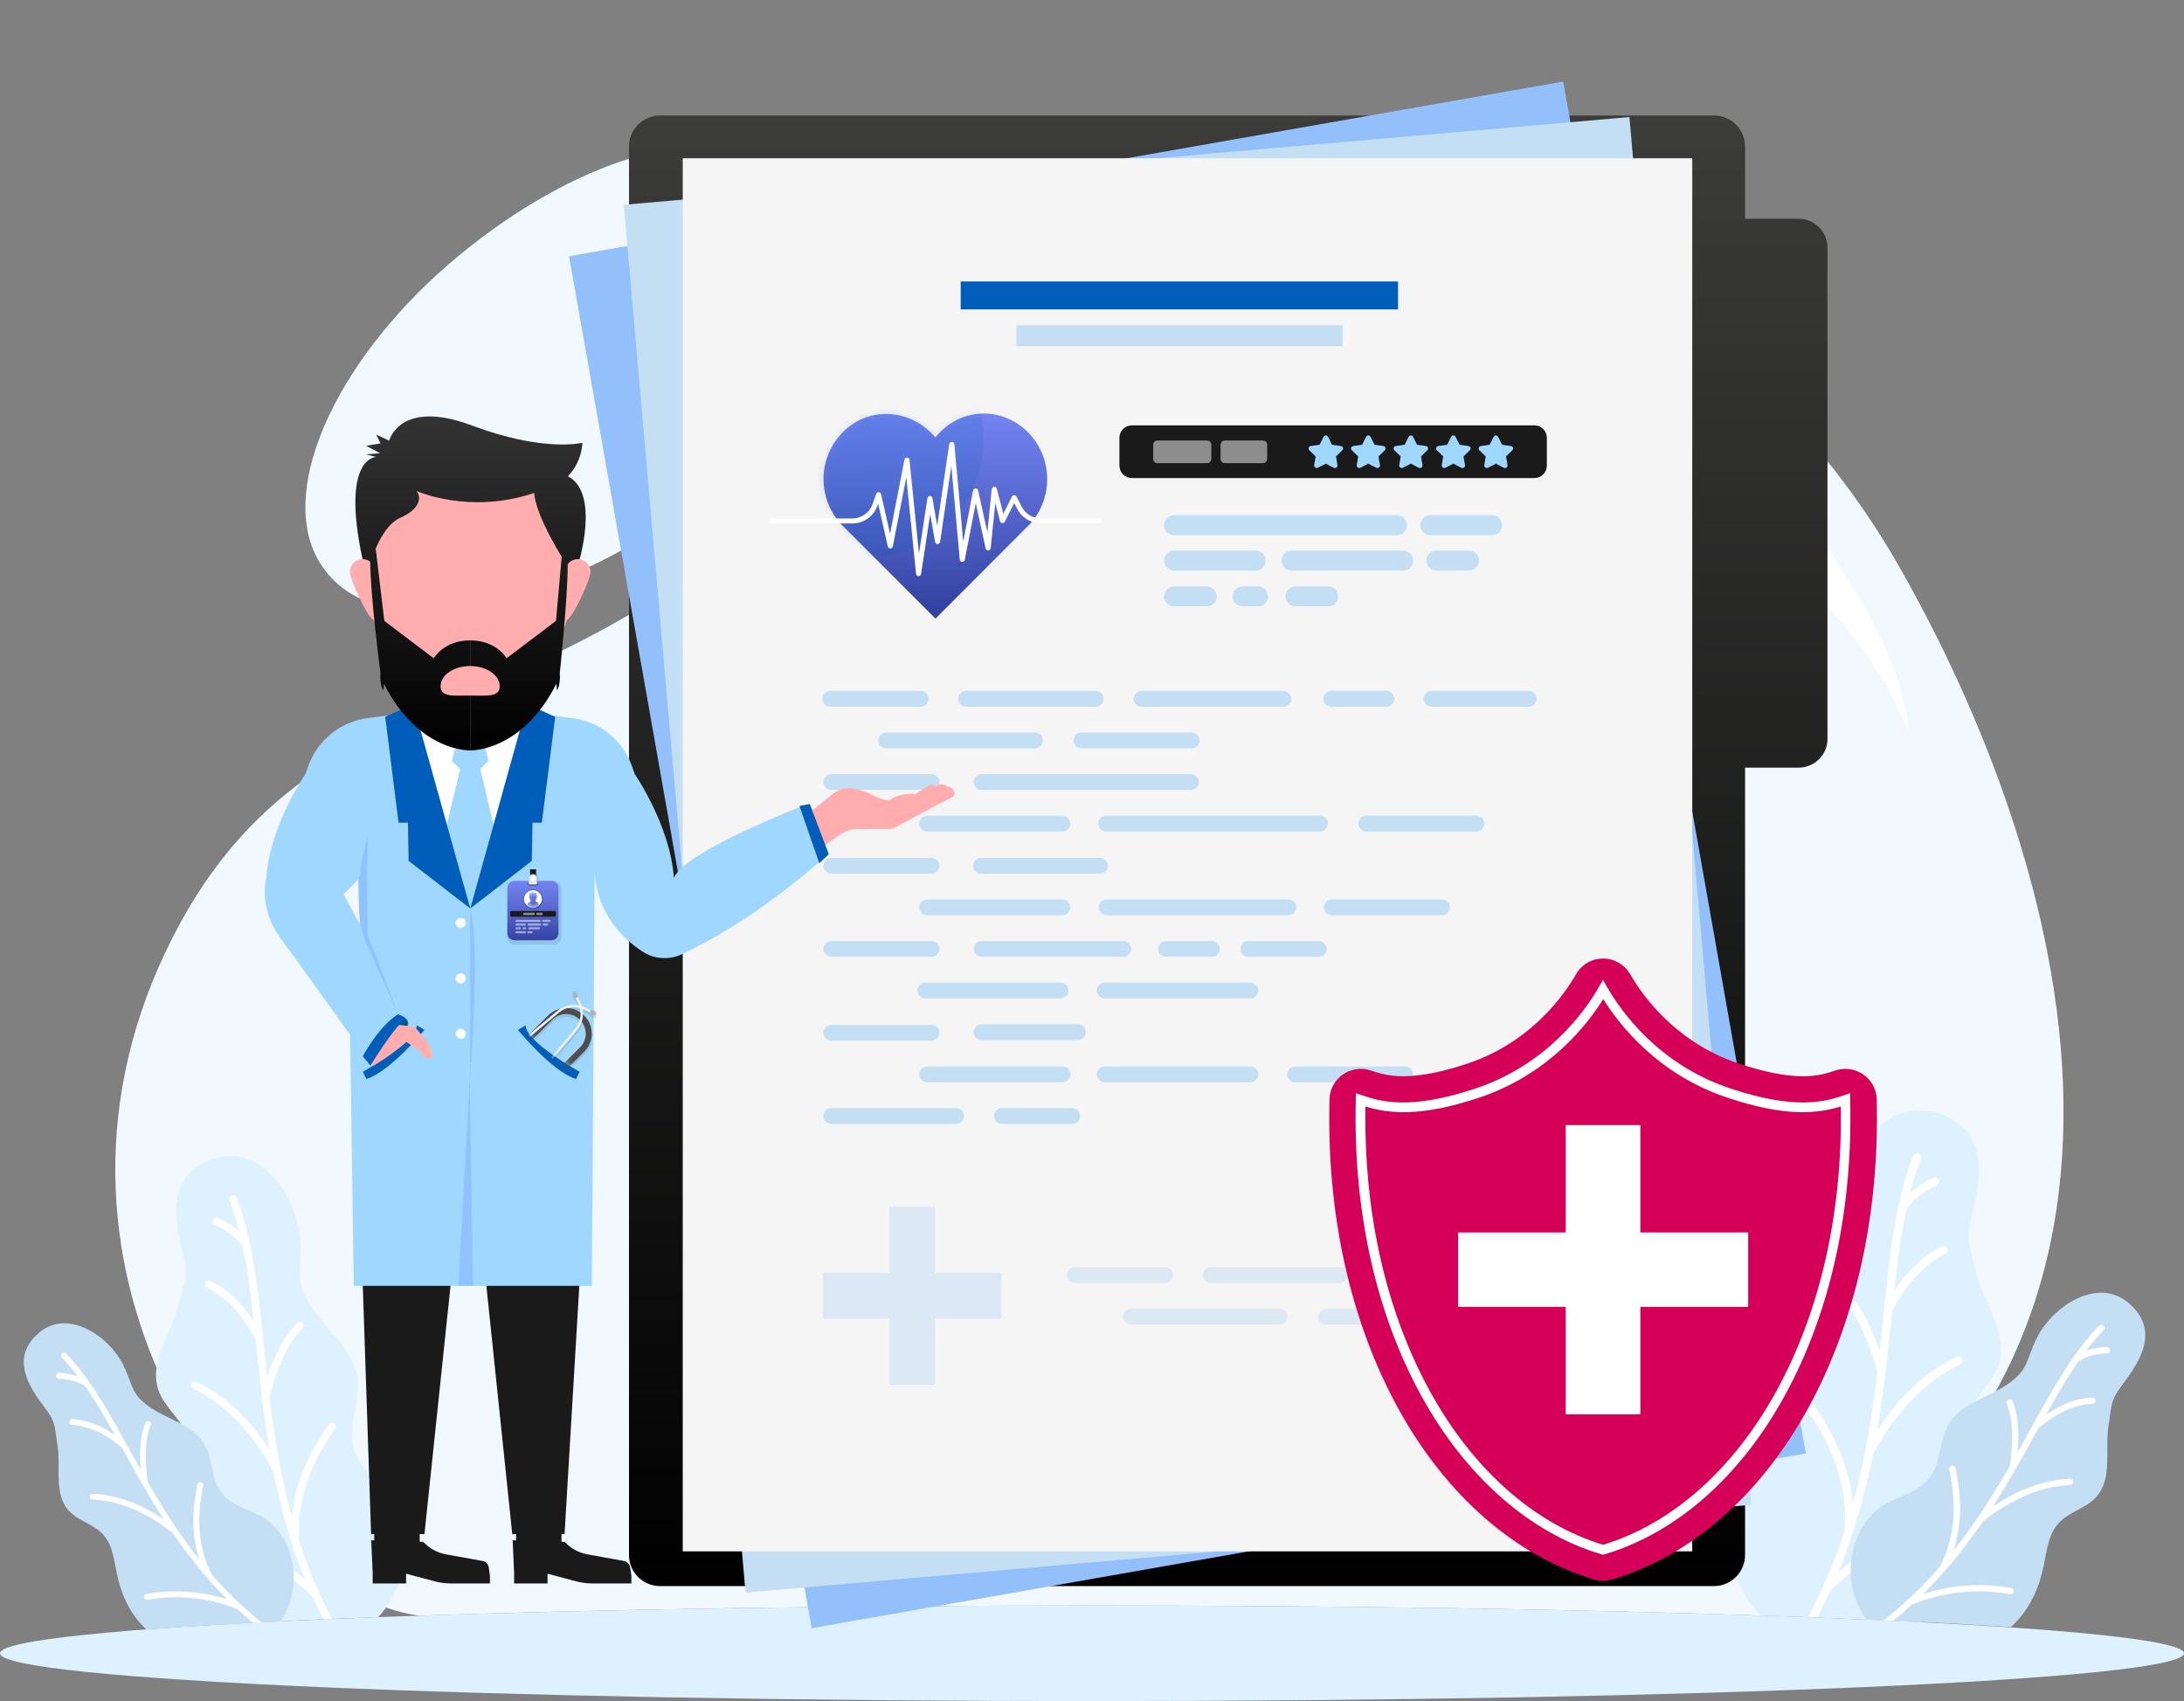 <svg width="330" height="257" viewBox="0 0 330 257" fill="none" xmlns="http://www.w3.org/2000/svg">
<rect x="0" y="0" width="330" height="257" fill="#808080" stroke="none"/>
<g clip-path="url(#clip0_735_5115)">
<path fill-rule="evenodd" clip-rule="evenodd" d="M165 242.579C203.383 242.579 238.692 243.153 266.722 244.113C335.308 204.98 311.561 128.697 286.93 85.551C252.661 25.504 171.658 3.923 138.165 51.825C92.689 116.861 48.828 94.165 25.143 143.554C1.459 192.943 37.436 240.286 63.278 244.113C91.292 243.153 126.617 242.579 165 242.579ZM104.904 76.055C87.335 89.393 58.295 99.727 48.657 85.536C41.456 74.939 50.334 55.063 67.717 39.989C85.084 24.946 108.35 15.821 121.03 26.913C136.085 40.082 118.423 65.783 104.904 76.055Z" fill="#F1F9FF"/>
<path fill-rule="evenodd" clip-rule="evenodd" d="M165 242.579C256.122 242.579 330 245.802 330 249.799C330 253.78 256.122 257.018 165 257.018C73.878 257.018 0 253.78 0 249.799C0 245.802 73.878 242.579 165 242.579Z" fill="#DDF1FF"/>
<path fill-rule="evenodd" clip-rule="evenodd" d="M218.205 43.475C259.412 52.646 285.642 90.462 288.203 108.727C289.258 116.226 287.303 98.689 266.288 82.716C247.508 68.448 232.872 65.799 210.522 64.079C194.722 62.855 178.193 60.919 179.357 51.515C180.288 44.079 191.602 37.557 218.205 43.475ZM110.445 28.168C117.538 28.587 121.853 34.412 122.147 41.12C122.272 43.97 120.037 36.519 112.168 35.481C107.294 34.83 106.549 36.271 104.811 34.257C103.073 32.243 104.733 27.828 110.445 28.168Z" fill="white"/>
<path fill-rule="evenodd" clip-rule="evenodd" d="M58.715 225.956C56.837 223.601 54.183 221.665 53.407 218.752C52.491 215.313 54.508 211.704 54.012 208.187C53.391 203.756 49.107 200.89 46.795 197.063C44.529 193.314 45.584 192.059 45.382 187.691C45.072 181.107 39.655 172.787 32.438 175.018C25.112 177.28 26.308 184.081 27.596 189.193C28.511 192.834 27.922 193.361 27.021 197.001C25.951 201.401 22.474 205.662 23.917 209.968C24.817 212.633 27.425 214.415 28.372 217.064C29.443 220.054 28.139 223.307 27.642 226.437C26.587 233.052 28.092 238.536 32.904 244.005C33.416 244.5 33.959 244.95 34.518 245.368C41.254 244.981 48.843 244.64 57.147 244.33L57.209 244.268C61.633 239.465 62.936 231.239 58.715 225.956Z" fill="#DDF1FF"/>
<path fill-rule="evenodd" clip-rule="evenodd" d="M35.76 180.967C35.651 180.673 35.309 180.518 35.015 180.642C34.72 180.75 34.565 181.091 34.673 181.385C35.247 182.873 35.728 184.437 36.132 186.064C35.961 185.909 35.791 185.77 35.62 185.63C34.828 184.995 33.944 184.453 32.95 183.973C32.656 183.833 32.314 183.957 32.174 184.251C32.035 184.546 32.159 184.887 32.454 185.026C33.369 185.46 34.192 185.956 34.906 186.529C35.589 187.071 36.163 187.675 36.675 188.341C37.42 191.874 37.901 195.654 38.336 199.651C37.669 198.613 36.955 197.683 36.194 196.847C34.875 195.406 33.416 194.306 31.802 193.5C31.522 193.361 31.166 193.469 31.026 193.764C30.886 194.042 30.995 194.399 31.29 194.538C32.764 195.266 34.114 196.304 35.34 197.637C36.567 198.969 37.669 200.58 38.646 202.501L38.755 203.586C39.003 205.971 39.252 208.404 39.547 210.913C39.547 210.944 39.547 210.96 39.562 210.991C39.873 213.594 40.245 216.258 40.695 218.969C39.438 217.048 38.103 215.344 36.66 213.857C34.549 211.688 32.236 209.999 29.706 208.791C29.412 208.652 29.07 208.775 28.93 209.054C28.791 209.349 28.915 209.69 29.194 209.829C31.584 210.975 33.804 212.587 35.806 214.662C37.824 216.723 39.64 219.248 41.269 222.238C41.983 225.832 42.884 229.473 44.094 233.176V233.191C44.684 235.004 45.351 236.832 46.096 238.66C44.343 237.157 42.48 235.856 40.524 234.771C37.777 233.253 34.844 232.122 31.693 231.394C31.383 231.317 31.072 231.518 30.995 231.828C30.917 232.138 31.119 232.447 31.429 232.525C34.471 233.222 37.327 234.322 39.966 235.778C42.573 237.235 44.994 239.063 47.229 241.262C47.742 242.393 48.285 243.54 48.874 244.686L50.147 244.624C48.099 240.689 46.5 236.77 45.227 232.897C45.01 230.077 45.351 227.258 46.236 224.454C47.136 221.603 48.595 218.737 50.644 215.871C50.83 215.608 50.768 215.251 50.504 215.065C50.24 214.879 49.883 214.941 49.697 215.205C47.586 218.164 46.081 221.138 45.134 224.097C44.606 225.786 44.265 227.474 44.11 229.163C42.371 222.904 41.409 216.785 40.711 210.944C41.394 208.466 42.154 206.374 42.992 204.67C43.83 202.966 44.73 201.649 45.708 200.735C45.941 200.518 45.957 200.146 45.724 199.914C45.507 199.682 45.134 199.666 44.901 199.899C43.815 200.921 42.837 202.346 41.937 204.174C41.378 205.305 40.866 206.607 40.369 208.063C40.199 206.529 40.043 204.995 39.888 203.508L39.764 202.346C39.764 202.331 39.764 202.3 39.764 202.284C38.941 194.321 38.119 187.102 35.76 180.967Z" fill="white"/>
<path fill-rule="evenodd" clip-rule="evenodd" d="M39.345 229.055C37.343 227.97 34.922 227.397 33.509 225.615C31.848 223.493 32.19 220.379 30.793 218.086C29.039 215.189 25.221 214.461 22.458 212.478C19.758 210.542 20.13 209.349 18.687 206.359C16.514 201.866 10.275 197.668 5.913 201.355C1.49 205.104 4.33 209.473 6.751 212.664C8.474 214.926 8.21 215.468 8.676 218.272C9.235 221.665 8.071 225.646 10.368 228.218C11.78 229.798 14.139 230.279 15.567 231.843C17.197 233.609 17.259 236.259 17.849 238.598C18.625 241.696 19.975 244.19 22.117 246.204C27.891 245.771 34.673 245.368 42.325 244.996C42.915 244.16 43.396 243.245 43.737 242.285C45.382 237.606 43.846 231.487 39.345 229.055Z" fill="#C4DEF3"/>
<path fill-rule="evenodd" clip-rule="evenodd" d="M9.995 204.515C9.825 204.345 9.545 204.329 9.374 204.5C9.204 204.67 9.188 204.949 9.359 205.119C10.197 205.987 11.004 206.932 11.765 207.954C11.609 207.892 11.439 207.846 11.284 207.799C10.554 207.598 9.762 207.474 8.924 207.443C8.676 207.428 8.474 207.629 8.474 207.861C8.459 208.109 8.661 208.311 8.893 208.311C9.654 208.342 10.383 208.45 11.051 208.636C11.687 208.806 12.277 209.054 12.82 209.38C14.388 211.611 15.847 214.12 17.337 216.769C16.561 216.243 15.784 215.809 15.008 215.453C13.658 214.848 12.308 214.508 10.958 214.415C10.709 214.399 10.508 214.585 10.492 214.833C10.476 215.065 10.663 215.282 10.896 215.298C12.137 215.375 13.379 215.685 14.636 216.258C15.878 216.816 17.135 217.621 18.376 218.675L18.78 219.403C19.665 220.983 20.565 222.61 21.512 224.268C21.527 224.283 21.527 224.299 21.543 224.314C22.536 226.034 23.576 227.784 24.709 229.535C23.265 228.559 21.822 227.769 20.379 227.165C18.268 226.282 16.142 225.786 14.031 225.693C13.782 225.677 13.581 225.863 13.581 226.111C13.565 226.359 13.751 226.56 14 226.56C16.017 226.653 18.02 227.118 20.053 227.97C22.07 228.822 24.088 230.031 26.106 231.626C27.673 233.919 29.381 236.197 31.321 238.412V238.427C32.267 239.512 33.276 240.581 34.332 241.634C32.671 241.108 30.979 240.751 29.287 240.581C26.928 240.333 24.538 240.41 22.132 240.844C21.9 240.891 21.729 241.108 21.776 241.355C21.822 241.588 22.039 241.758 22.288 241.712C24.616 241.309 26.928 241.216 29.194 241.464C31.445 241.696 33.68 242.254 35.884 243.137C36.644 243.834 37.436 244.531 38.258 245.213L39.562 245.151C36.691 242.874 34.208 240.426 32.004 237.916C31.01 236.011 30.421 233.95 30.203 231.735C29.986 229.473 30.157 227.056 30.715 224.454C30.762 224.221 30.622 223.989 30.374 223.927C30.141 223.88 29.908 224.02 29.846 224.252C29.256 226.932 29.086 229.457 29.319 231.797C29.443 233.129 29.706 234.415 30.11 235.623C27.037 231.781 24.554 227.8 22.334 223.942C22.07 222.021 21.977 220.333 22.055 218.892C22.132 217.451 22.365 216.274 22.784 215.344C22.877 215.127 22.784 214.864 22.552 214.771C22.334 214.678 22.07 214.771 21.977 215.003C21.527 216.041 21.263 217.327 21.186 218.861C21.139 219.821 21.155 220.875 21.248 222.037C20.674 221.014 20.115 220.007 19.556 219L19.121 218.226C19.121 218.21 19.106 218.195 19.09 218.179C16.172 212.865 13.456 208.094 9.995 204.515Z" fill="white"/>
<path fill-rule="evenodd" clip-rule="evenodd" d="M264.006 223.725C266.055 221.154 268.942 219.047 269.795 215.871C270.789 212.122 268.585 208.187 269.144 204.345C269.826 199.511 274.483 196.382 277.013 192.214C279.496 188.124 278.332 186.746 278.549 181.974C278.891 174.786 284.804 165.707 292.673 168.14C300.666 170.618 299.362 178.024 297.95 183.616C296.941 187.582 297.608 188.155 298.571 192.137C299.75 196.939 303.537 201.587 301.954 206.281C300.976 209.178 298.121 211.146 297.096 214.027C295.932 217.296 297.345 220.844 297.888 224.268C299.036 231.487 297.391 237.482 292.145 243.431C291.509 244.036 290.841 244.593 290.159 245.104C282.895 244.733 274.793 244.392 265.993 244.097C265.869 243.974 265.745 243.85 265.636 243.71C260.824 238.474 259.381 229.488 264.006 223.725Z" fill="#DDF1FF"/>
<path fill-rule="evenodd" clip-rule="evenodd" d="M289.041 174.646C289.165 174.321 289.538 174.151 289.864 174.29C290.19 174.414 290.36 174.786 290.221 175.111C289.6 176.738 289.072 178.442 288.622 180.223C288.808 180.053 288.994 179.898 289.181 179.743C290.034 179.062 291.012 178.457 292.099 177.946C292.409 177.791 292.797 177.931 292.937 178.241C293.092 178.55 292.952 178.938 292.642 179.077C291.648 179.557 290.748 180.1 289.972 180.719C289.243 181.308 288.591 181.974 288.048 182.702C287.241 186.544 286.713 190.681 286.232 195.049C286.961 193.919 287.737 192.896 288.575 191.998C290.019 190.433 291.617 189.209 293.371 188.341C293.682 188.186 294.054 188.31 294.209 188.62C294.365 188.93 294.24 189.317 293.93 189.457C292.331 190.247 290.857 191.378 289.507 192.834C288.172 194.275 286.977 196.056 285.906 198.148L285.782 199.325C285.518 201.928 285.238 204.593 284.912 207.319C284.912 207.35 284.912 207.366 284.897 207.397C284.556 210.247 284.152 213.144 283.655 216.103C285.021 213.996 286.48 212.137 288.063 210.526C290.376 208.156 292.89 206.312 295.653 204.995C295.963 204.84 296.351 204.98 296.491 205.29C296.646 205.6 296.506 205.987 296.196 206.126C293.573 207.381 291.167 209.147 288.979 211.409C286.791 213.671 284.804 216.413 283.019 219.666C282.243 223.586 281.25 227.567 279.946 231.595V231.611C279.294 233.594 278.58 235.577 277.757 237.575C279.667 235.933 281.7 234.523 283.842 233.33C286.837 231.673 290.05 230.433 293.48 229.643C293.821 229.566 294.163 229.783 294.24 230.108C294.318 230.449 294.101 230.79 293.775 230.867C290.453 231.642 287.349 232.819 284.462 234.415C281.607 235.995 278.968 237.994 276.547 240.395C275.942 241.727 275.305 243.044 274.622 244.376L273.225 244.314C275.523 239.946 277.323 235.577 278.735 231.255C278.968 228.187 278.611 225.104 277.633 222.037C276.656 218.923 275.057 215.793 272.822 212.68C272.62 212.401 272.682 211.998 272.977 211.796C273.257 211.595 273.66 211.657 273.862 211.951C276.159 215.189 277.82 218.427 278.844 221.665C279.418 223.508 279.806 225.352 279.961 227.196C281.855 220.364 282.91 213.686 283.671 207.319C282.926 204.624 282.103 202.331 281.188 200.472C280.272 198.613 279.294 197.172 278.223 196.165C277.975 195.933 277.959 195.53 278.192 195.282C278.425 195.034 278.828 195.018 279.077 195.251C280.256 196.366 281.343 197.916 282.305 199.914C282.91 201.153 283.485 202.563 284.012 204.159C284.199 202.47 284.369 200.813 284.54 199.186L284.664 197.916C284.664 197.9 284.664 197.869 284.68 197.838C285.564 189.209 286.48 181.339 289.041 174.646Z" fill="white"/>
<path fill-rule="evenodd" clip-rule="evenodd" d="M285.145 227.103C287.334 225.925 289.972 225.306 291.509 223.338C293.325 221.03 292.952 217.621 294.473 215.112C296.382 211.951 300.557 211.146 303.568 208.992C306.502 206.87 306.114 205.569 307.681 202.315C310.056 197.404 316.87 192.834 321.619 196.862C326.446 200.952 323.342 205.724 320.703 209.194C318.825 211.673 319.105 212.261 318.608 215.313C318.003 219.016 319.26 223.369 316.761 226.158C315.224 227.893 312.648 228.404 311.08 230.108C309.295 232.045 309.233 234.926 308.597 237.467C307.743 240.891 306.238 243.648 303.832 245.848C297.531 245.414 290.221 245.027 282.041 244.671C281.327 243.695 280.737 242.61 280.334 241.464C278.549 236.444 280.21 229.767 285.145 227.103Z" fill="#C4DEF3"/>
<path fill-rule="evenodd" clip-rule="evenodd" d="M317.149 200.317C317.335 200.131 317.63 200.115 317.832 200.301C318.018 200.487 318.034 200.782 317.847 200.983C316.932 201.928 316.062 202.966 315.224 204.066C315.395 204.004 315.581 203.942 315.752 203.895C316.559 203.679 317.413 203.539 318.328 203.508C318.592 203.493 318.81 203.71 318.825 203.973C318.841 204.236 318.623 204.453 318.36 204.469C317.521 204.5 316.745 204.624 316.016 204.825C315.333 205.011 314.681 205.29 314.091 205.646C312.384 208.094 310.785 210.82 309.171 213.717C310.025 213.144 310.863 212.664 311.701 212.277C313.176 211.611 314.65 211.239 316.125 211.146C316.388 211.13 316.621 211.332 316.637 211.595C316.652 211.858 316.45 212.091 316.187 212.091C314.836 212.168 313.471 212.525 312.105 213.129C310.739 213.748 309.389 214.616 308.023 215.762L307.588 216.553C306.626 218.288 305.648 220.054 304.608 221.866C304.593 221.882 304.593 221.897 304.577 221.913C303.491 223.787 302.358 225.708 301.132 227.614C302.699 226.545 304.282 225.693 305.85 225.027C308.162 224.066 310.459 223.524 312.772 223.416C313.036 223.4 313.253 223.601 313.269 223.865C313.284 224.128 313.082 224.345 312.819 224.361C310.63 224.469 308.426 224.98 306.222 225.894C304.018 226.824 301.83 228.141 299.611 229.891C297.903 232.385 296.041 234.864 293.914 237.296L293.899 237.312C292.859 238.505 291.773 239.667 290.609 240.813C292.425 240.24 294.256 239.853 296.103 239.651C298.679 239.372 301.287 239.465 303.91 239.93C304.174 239.977 304.344 240.225 304.298 240.488C304.251 240.751 304.003 240.922 303.739 240.875C301.194 240.426 298.679 240.333 296.196 240.596C293.744 240.86 291.307 241.464 288.901 242.424C288.001 243.261 287.054 244.082 286.077 244.872L284.633 244.81C287.861 242.254 290.655 239.527 293.123 236.708C294.194 234.632 294.861 232.385 295.094 229.969C295.342 227.505 295.141 224.856 294.535 222.021C294.473 221.758 294.644 221.51 294.892 221.448C295.141 221.386 295.404 221.556 295.467 221.804C296.103 224.732 296.305 227.474 296.056 230.046C295.917 231.502 295.622 232.897 295.203 234.229C298.555 230.031 301.271 225.693 303.692 221.479C303.972 219.372 304.081 217.544 304.003 215.964C303.925 214.399 303.661 213.113 303.211 212.091C303.103 211.843 303.211 211.564 303.46 211.471C303.708 211.363 303.987 211.471 304.081 211.719C304.577 212.85 304.857 214.244 304.95 215.933C304.996 216.971 304.981 218.133 304.872 219.403C305.493 218.288 306.114 217.188 306.719 216.088L307.185 215.236C307.185 215.22 307.2 215.205 307.216 215.189C310.413 209.442 313.377 204.221 317.149 200.317Z" fill="white"/>
<path fill-rule="evenodd" clip-rule="evenodd" d="M153.018 69.827C152.428 77.914 151.233 79.029 143.504 79.649C151.233 80.268 152.428 81.384 153.018 89.471C153.608 81.384 154.803 80.268 162.532 79.649C154.803 79.044 153.608 77.929 153.018 69.827ZM184.432 91.175C184.121 95.497 183.485 96.086 179.357 96.427C183.485 96.752 184.121 97.356 184.432 101.678C184.742 97.356 185.379 96.767 189.507 96.427C185.379 96.086 184.742 95.497 184.432 91.175ZM170.681 57.929C170.355 62.297 169.718 62.902 165.543 63.242C169.718 63.583 170.37 64.188 170.681 68.556C171.006 64.188 171.643 63.583 175.818 63.242C171.643 62.902 170.991 62.297 170.681 57.929Z" fill="white"/>
<path fill-rule="evenodd" clip-rule="evenodd" d="M141.626 202.47C142.107 209.023 143.069 209.922 149.34 210.433C143.085 210.944 142.107 211.843 141.626 218.396C141.145 211.843 140.182 210.944 133.912 210.433C140.182 209.937 141.145 209.023 141.626 202.47ZM116.172 219.759C116.42 223.261 116.948 223.741 120.285 224.004C116.948 224.268 116.42 224.763 116.172 228.249C115.924 224.748 115.396 224.268 112.059 224.004C115.412 223.741 115.924 223.261 116.172 219.759ZM127.331 192.834C127.595 196.382 128.107 196.862 131.506 197.141C128.123 197.42 127.595 197.9 127.331 201.448C127.068 197.9 126.555 197.42 123.156 197.141C126.54 196.862 127.068 196.366 127.331 192.834Z" fill="white"/>
<path fill-rule="evenodd" clip-rule="evenodd" d="M241.641 186.312C241.268 191.331 240.539 192.029 235.743 192.416C240.539 192.803 241.284 193.5 241.641 198.504C242.013 193.485 242.743 192.788 247.539 192.416C242.743 192.029 241.998 191.331 241.641 186.312ZM261.119 199.558C260.918 202.238 260.53 202.61 257.969 202.811C260.53 203.012 260.918 203.384 261.119 206.064C261.321 203.384 261.709 203.012 264.27 202.811C261.709 202.594 261.321 202.238 261.119 199.558ZM252.583 178.938C252.381 181.649 251.978 182.021 249.386 182.238C251.978 182.454 252.381 182.826 252.583 185.537C252.785 182.826 253.188 182.454 255.78 182.238C253.188 182.021 252.785 181.649 252.583 178.938Z" fill="white"/>
<path d="M258.969 239.645H99.749C97.135 239.645 95.04 237.536 95.04 234.951V22.142C95.04 19.536 97.155 17.448 99.749 17.448H258.969C261.583 17.448 263.678 19.556 263.678 22.142V234.931C263.678 237.536 261.563 239.645 258.969 239.645Z" fill="url(#paint0_linear_735_5115)"/>
<path d="M271.758 115.985H209.866V33.042H271.738C274.173 33.042 276.128 35.011 276.128 37.418V111.61C276.148 114.036 274.173 115.985 271.758 115.985Z" fill="url(#paint1_linear_735_5115)"/>
<path d="M236.202 12.32L85.985 38.718L122.638 246L272.855 219.602L236.202 12.32Z" fill="#93BFFA"/>
<path d="M246.206 17.687L94.25 30.94L112.651 240.621L264.607 227.368L246.206 17.687Z" fill="#C4DEF3"/>
<path d="M255.697 23.912H103.161V234.394H255.697V23.912Z" fill="#F5F5F5"/>
<path d="M211.063 80.859H177.404C176.566 80.859 175.887 80.183 175.887 79.347C175.887 78.512 176.566 77.835 177.404 77.835H211.063C211.901 77.835 212.58 78.512 212.58 79.347C212.6 80.183 211.901 80.859 211.063 80.859Z" fill="#C4DEF3"/>
<path d="M189.714 86.21H177.404C176.566 86.21 175.887 85.533 175.887 84.698C175.887 83.862 176.566 83.186 177.404 83.186H189.714C190.552 83.186 191.231 83.862 191.231 84.698C191.231 85.533 190.552 86.21 189.714 86.21Z" fill="#C4DEF3"/>
<path d="M212.021 86.21H195.161C194.323 86.21 193.645 85.533 193.645 84.698C193.645 83.862 194.323 83.186 195.161 83.186H212.021C212.859 83.186 213.537 83.862 213.537 84.698C213.537 85.533 212.859 86.21 212.021 86.21Z" fill="#C4DEF3"/>
<path d="M221.957 86.21H217.029C216.191 86.21 215.513 85.533 215.513 84.698C215.513 83.862 216.191 83.186 217.029 83.186H221.957C222.795 83.186 223.474 83.862 223.474 84.698C223.474 85.533 222.795 86.21 221.957 86.21Z" fill="#C4DEF3"/>
<path d="M200.688 91.62H195.76C194.922 91.62 194.243 90.943 194.243 90.108C194.243 89.273 194.922 88.596 195.76 88.596H200.688C201.526 88.596 202.204 89.273 202.204 90.108C202.204 90.943 201.526 91.62 200.688 91.62Z" fill="#C4DEF3"/>
<path d="M182.332 91.62H177.404C176.566 91.62 175.887 90.943 175.887 90.108C175.887 89.273 176.566 88.596 177.404 88.596H182.332C183.17 88.596 183.848 89.273 183.848 90.108C183.848 90.943 183.17 91.62 182.332 91.62Z" fill="#C4DEF3"/>
<path d="M190.073 91.62H187.779C186.941 91.62 186.262 90.943 186.262 90.108C186.262 89.273 186.941 88.596 187.779 88.596H190.073C190.911 88.596 191.59 89.273 191.59 90.108C191.61 90.943 190.931 91.62 190.073 91.62Z" fill="#C4DEF3"/>
<path d="M225.449 80.859H216.131C215.293 80.859 214.615 80.183 214.615 79.347C214.615 78.512 215.293 77.835 216.131 77.835H225.449C226.287 77.835 226.965 78.512 226.965 79.347C226.985 80.183 226.307 80.859 225.449 80.859Z" fill="#C4DEF3"/>
<path d="M231.854 72.226H171.019C169.981 72.226 169.143 71.391 169.143 70.357V66.14C169.143 65.106 169.981 64.27 171.019 64.27H231.854C232.891 64.27 233.729 65.106 233.729 66.14V70.357C233.709 71.391 232.891 72.226 231.854 72.226Z" fill="#1A1A1A"/>
<path d="M200.668 66.001L201.267 67.194L202.603 67.393C202.923 67.433 203.042 67.811 202.823 68.029L201.865 68.964L202.085 70.277C202.145 70.595 201.805 70.814 201.526 70.675L200.329 70.058L199.132 70.675C198.852 70.814 198.533 70.575 198.573 70.277L198.793 68.964L197.835 68.029C197.615 67.811 197.735 67.433 198.054 67.393L199.391 67.194L199.99 66.001C200.129 65.722 200.528 65.722 200.668 66.001Z" fill="#9FD7FF"/>
<path d="M207.093 66.001L207.691 67.194L209.028 67.393C209.347 67.433 209.467 67.811 209.248 68.029L208.29 68.964L208.509 70.277C208.569 70.595 208.23 70.814 207.951 70.675L206.754 70.058L205.556 70.675C205.277 70.814 204.958 70.575 204.998 70.277L205.217 68.964L204.26 68.029C204.04 67.811 204.16 67.433 204.479 67.393L205.816 67.194L206.414 66.001C206.554 65.722 206.953 65.722 207.093 66.001Z" fill="#9FD7FF"/>
<path d="M213.517 66.001L214.116 67.194L215.453 67.393C215.772 67.433 215.892 67.811 215.672 68.029L214.715 68.964L214.934 70.277C214.994 70.595 214.655 70.814 214.375 70.675L213.178 70.058L211.981 70.675C211.702 70.814 211.383 70.575 211.422 70.277L211.642 68.964L210.684 68.029C210.465 67.811 210.584 67.433 210.904 67.393L212.24 67.194L212.839 66.001C212.979 65.722 213.378 65.722 213.517 66.001Z" fill="#9FD7FF"/>
<path d="M219.942 66.001L220.541 67.194L221.877 67.393C222.197 67.433 222.316 67.811 222.097 68.029L221.139 68.964L221.359 70.277C221.419 70.595 221.079 70.814 220.8 70.675L219.603 70.058L218.406 70.675C218.126 70.814 217.807 70.575 217.847 70.277L218.067 68.964L217.109 68.029C216.889 67.811 217.009 67.433 217.328 67.393L218.665 67.194L219.264 66.001C219.403 65.722 219.802 65.722 219.942 66.001Z" fill="#9FD7FF"/>
<path d="M226.367 66.001L226.965 67.194L228.302 67.393C228.621 67.433 228.741 67.811 228.522 68.029L227.564 68.964L227.783 70.277C227.843 70.595 227.504 70.814 227.225 70.675L226.028 70.058L224.83 70.675C224.551 70.814 224.232 70.575 224.272 70.277L224.491 68.964L223.533 68.029C223.314 67.811 223.434 67.433 223.753 67.393L225.09 67.194L225.688 66.001C225.828 65.722 226.227 65.722 226.367 66.001Z" fill="#9FD7FF"/>
<g opacity="0.5">
<path d="M182.392 69.979H174.89C174.53 69.979 174.251 69.7 174.251 69.342V67.194C174.251 66.836 174.53 66.558 174.89 66.558H182.392C182.751 66.558 183.03 66.836 183.03 67.194V69.342C183.03 69.68 182.751 69.979 182.392 69.979Z" fill="white"/>
<path d="M190.832 69.979H185.065C184.706 69.979 184.427 69.7 184.427 69.342V67.194C184.427 66.836 184.706 66.558 185.065 66.558H190.832C191.191 66.558 191.47 66.836 191.47 67.194V69.342C191.45 69.68 191.171 69.979 190.832 69.979Z" fill="white"/>
</g>
<path d="M155.257 65.245C151.426 61.426 145.081 61.446 141.33 66.08C137.499 61.605 131.214 61.426 127.403 65.245C123.572 69.064 123.452 75.15 127.024 79.129L141.33 93.45L141.35 93.43L141.37 93.45L155.676 79.129C159.207 75.15 159.087 69.044 155.257 65.245Z" fill="url(#paint2_linear_735_5115)"/>
<mask id="mask0_735_5115" style="mask-type:luminance" maskUnits="userSpaceOnUse" x="124" y="62" width="35" height="32">
<path d="M155.257 65.245C151.426 61.426 145.081 61.446 141.33 66.08C137.499 61.605 131.214 61.426 127.403 65.245C123.572 69.064 123.452 75.15 127.024 79.129L141.33 93.45L141.35 93.43L141.37 93.45L155.676 79.129C159.207 75.15 159.087 69.044 155.257 65.245Z" fill="white"/>
</mask>
<g mask="url(#mask0_735_5115)">
<path opacity="0.15" d="M130.675 84.34C140.582 84.34 148.612 76.334 148.612 66.458C148.612 56.583 140.582 48.577 130.675 48.577C120.769 48.577 112.738 56.583 112.738 66.458C112.738 76.334 120.769 84.34 130.675 84.34Z" fill="#005DB9"/>
</g>
<path d="M166.091 78.313H157.252C156.035 78.313 154.937 77.637 154.379 76.563L153.581 75.011C153.521 74.892 153.381 74.812 153.241 74.812C153.102 74.812 152.962 74.892 152.902 75.031L151.605 77.617L150.608 73.818C150.568 73.639 150.388 73.519 150.209 73.539C150.029 73.559 149.869 73.698 149.849 73.877L149.191 80.421L147.794 74.096C147.754 73.917 147.595 73.798 147.415 73.798C147.236 73.798 147.076 73.937 147.036 74.116L145.54 81.834L144.203 67.115C144.183 66.916 144.023 66.777 143.824 66.777C143.624 66.777 143.465 66.916 143.425 67.095L141.609 79.427L140.891 75.25C140.851 75.071 140.691 74.932 140.512 74.932C140.332 74.932 140.173 75.071 140.133 75.25L138.856 83.644L137.419 69.462C137.399 69.283 137.24 69.124 137.06 69.124C136.86 69.124 136.701 69.243 136.661 69.442L134.486 80.64L133.129 74.653C133.089 74.494 132.95 74.375 132.77 74.355C132.591 74.355 132.451 74.454 132.391 74.614L131.832 76.185C131.374 77.478 130.156 78.333 128.8 78.333H116.529C116.31 78.333 116.15 78.512 116.15 78.711C116.15 78.93 116.33 79.089 116.529 79.089H128.8C130.496 79.089 131.992 78.015 132.571 76.424L132.69 76.105L134.147 82.57C134.187 82.749 134.346 82.868 134.526 82.868C134.706 82.868 134.865 82.729 134.905 82.55L136.94 72.107L138.417 86.707C138.437 86.906 138.596 87.045 138.796 87.045C138.975 87.045 139.155 86.906 139.175 86.727L140.552 77.677L141.29 81.893C141.33 82.072 141.489 82.212 141.669 82.212C141.849 82.212 142.008 82.072 142.048 81.893L143.744 70.377L145.021 84.559C145.041 84.758 145.201 84.897 145.38 84.897C145.58 84.897 145.739 84.778 145.779 84.579L147.435 76.026L148.932 82.868C148.972 83.047 149.131 83.186 149.331 83.166C149.51 83.147 149.67 83.007 149.69 82.828L150.388 76.006L151.106 78.751C151.146 78.91 151.286 79.009 151.446 79.029C151.605 79.049 151.765 78.969 151.825 78.83L153.241 76.006L153.7 76.881C154.379 78.214 155.735 79.049 157.252 79.049H166.091C166.31 79.049 166.47 78.87 166.47 78.671C166.49 78.472 166.31 78.313 166.091 78.313Z" fill="white"/>
<path d="M211.243 42.53H145.161V46.747H211.243V42.53Z" fill="#005DB9"/>
<path d="M202.843 49.153H153.561V52.296H202.843V49.153Z" fill="#C4DEF3"/>
<path d="M223.075 125.633H206.434C205.776 125.633 205.237 125.096 205.237 124.439C205.237 123.783 205.776 123.246 206.434 123.246H223.075C223.733 123.246 224.272 123.783 224.272 124.439C224.272 125.096 223.733 125.633 223.075 125.633Z" fill="#C4DEF3"/>
<path d="M217.867 138.283H201.227C200.568 138.283 200.03 137.746 200.03 137.089C200.03 136.433 200.568 135.896 201.227 135.896H217.867C218.525 135.896 219.064 136.433 219.064 137.089C219.064 137.766 218.525 138.283 217.867 138.283Z" fill="#C4DEF3"/>
<path d="M212.34 163.524H195.7C195.042 163.524 194.503 162.987 194.503 162.33C194.503 161.674 195.042 161.137 195.7 161.137H212.34C212.999 161.137 213.537 161.674 213.537 162.33C213.537 162.987 212.999 163.524 212.34 163.524Z" fill="#C4DEF3"/>
<path d="M199.251 144.568H188.637C187.978 144.568 187.44 144.031 187.44 143.375C187.44 142.719 187.978 142.181 188.637 142.181H199.251C199.91 142.181 200.449 142.719 200.449 143.375C200.449 144.051 199.91 144.568 199.251 144.568Z" fill="#C4DEF3"/>
<path d="M162 169.809H151.386C150.727 169.809 150.189 169.272 150.189 168.616C150.189 167.96 150.727 167.422 151.386 167.422H162C162.659 167.422 163.198 167.96 163.198 168.616C163.198 169.272 162.659 169.809 162 169.809Z" fill="#C4DEF3"/>
<path d="M166.21 131.997H148.233C147.575 131.997 147.036 131.46 147.036 130.804C147.036 130.148 147.575 129.611 148.233 129.611H166.21C166.869 129.611 167.407 130.148 167.407 130.804C167.407 131.48 166.869 131.997 166.21 131.997Z" fill="#C4DEF3"/>
<path d="M169.742 144.568H148.333C147.675 144.568 147.136 144.031 147.136 143.375C147.136 142.719 147.675 142.181 148.333 142.181H169.742C170.4 142.181 170.939 142.719 170.939 143.375C170.939 144.051 170.4 144.568 169.742 144.568Z" fill="#C4DEF3"/>
<path d="M162.858 157.139H148.313C147.655 157.139 147.116 156.602 147.116 155.946C147.116 155.289 147.655 154.752 148.313 154.752H162.858C163.517 154.752 164.056 155.289 164.056 155.946C164.056 156.602 163.517 157.139 162.858 157.139Z" fill="#C4DEF3"/>
<path d="M160.544 125.633H140.093C139.434 125.633 138.896 125.096 138.896 124.439C138.896 123.783 139.434 123.246 140.093 123.246H160.524C161.182 123.246 161.721 123.783 161.721 124.439C161.741 125.096 161.202 125.633 160.544 125.633Z" fill="#C4DEF3"/>
<path d="M183.11 144.568H176.207C175.548 144.568 175.009 144.031 175.009 143.375C175.009 142.719 175.548 142.181 176.207 142.181H183.11C183.768 142.181 184.307 142.719 184.307 143.375C184.307 144.051 183.768 144.568 183.11 144.568Z" fill="#C4DEF3"/>
<path d="M160.544 138.283H140.093C139.434 138.283 138.896 137.746 138.896 137.089C138.896 136.433 139.434 135.896 140.093 135.896H160.524C161.182 135.896 161.721 136.433 161.721 137.089C161.741 137.766 161.202 138.283 160.544 138.283Z" fill="#C4DEF3"/>
<path d="M160.245 150.854H139.813C139.155 150.854 138.616 150.317 138.616 149.66C138.616 149.004 139.155 148.467 139.813 148.467H160.245C160.903 148.467 161.442 149.004 161.442 149.66C161.442 150.317 160.903 150.854 160.245 150.854Z" fill="#C4DEF3"/>
<path d="M160.544 163.524H140.093C139.434 163.524 138.896 162.987 138.896 162.33C138.896 161.674 139.434 161.137 140.093 161.137H160.524C161.182 161.137 161.721 161.674 161.721 162.33C161.741 162.987 161.202 163.524 160.544 163.524Z" fill="#C4DEF3"/>
<path d="M199.451 125.633H167.128C166.47 125.633 165.931 125.096 165.931 124.439C165.931 123.783 166.47 123.246 167.128 123.246H199.451C200.109 123.246 200.648 123.783 200.648 124.439C200.628 125.096 200.109 125.633 199.451 125.633Z" fill="#C4DEF3"/>
<path d="M194.662 138.283H167.228C166.57 138.283 166.031 137.746 166.031 137.089C166.031 136.433 166.57 135.896 167.228 135.896H194.662C195.321 135.896 195.86 136.433 195.86 137.089C195.86 137.766 195.321 138.283 194.662 138.283Z" fill="#C4DEF3"/>
<path d="M188.936 150.854H166.929C166.27 150.854 165.732 150.317 165.732 149.66C165.732 149.004 166.27 148.467 166.929 148.467H188.936C189.595 148.467 190.133 149.004 190.133 149.66C190.133 150.317 189.595 150.854 188.936 150.854Z" fill="#C4DEF3"/>
<path d="M188.936 163.524H166.929C166.27 163.524 165.732 162.987 165.732 162.33C165.732 161.674 166.27 161.137 166.929 161.137H188.936C189.595 161.137 190.133 161.674 190.133 162.33C190.133 162.987 189.595 163.524 188.936 163.524Z" fill="#C4DEF3"/>
<path d="M140.751 131.997H125.627C124.969 131.997 124.43 131.46 124.43 130.804C124.43 130.148 124.969 129.611 125.627 129.611H140.751C141.41 129.611 141.948 130.148 141.948 130.804C141.928 131.48 141.41 131.997 140.751 131.997Z" fill="#C4DEF3"/>
<path d="M140.751 144.568H125.627C124.969 144.568 124.43 144.031 124.43 143.375C124.43 142.719 124.969 142.181 125.627 142.181H140.751C141.41 142.181 141.948 142.719 141.948 143.375C141.928 144.051 141.41 144.568 140.751 144.568Z" fill="#C4DEF3"/>
<path d="M140.751 157.239H125.627C124.969 157.239 124.43 156.702 124.43 156.045C124.43 155.389 124.969 154.852 125.627 154.852H140.751C141.41 154.852 141.948 155.389 141.948 156.045C141.928 156.702 141.41 157.239 140.751 157.239Z" fill="#C4DEF3"/>
<path d="M144.462 169.809H125.607C124.949 169.809 124.41 169.272 124.41 168.616C124.41 167.96 124.949 167.422 125.607 167.422H144.462C145.121 167.422 145.659 167.96 145.659 168.616C145.659 169.272 145.121 169.809 144.462 169.809Z" fill="#C4DEF3"/>
<path d="M139.095 106.776H125.448C124.789 106.776 124.251 106.239 124.251 105.583C124.251 104.926 124.789 104.389 125.448 104.389H139.095C139.754 104.389 140.292 104.926 140.292 105.583C140.292 106.239 139.754 106.776 139.095 106.776Z" fill="#C4DEF3"/>
<path d="M165.552 106.776H145.979C145.32 106.776 144.781 106.239 144.781 105.583C144.781 104.926 145.32 104.389 145.979 104.389H165.552C166.21 104.389 166.749 104.926 166.749 105.583C166.749 106.239 166.21 106.776 165.552 106.776Z" fill="#C4DEF3"/>
<path d="M156.374 113.062H133.907C133.249 113.062 132.71 112.525 132.71 111.868C132.71 111.212 133.249 110.675 133.907 110.675H156.394C157.052 110.675 157.591 111.212 157.591 111.868C157.571 112.525 157.032 113.062 156.374 113.062Z" fill="#C4DEF3"/>
<path d="M180.057 113.062H163.417C162.759 113.062 162.22 112.525 162.22 111.868C162.22 111.212 162.759 110.675 163.417 110.675H180.057C180.716 110.675 181.254 111.212 181.254 111.868C181.254 112.525 180.716 113.062 180.057 113.062Z" fill="#C4DEF3"/>
<path d="M209.487 106.776H201.167C200.508 106.776 199.97 106.239 199.97 105.583C199.97 104.926 200.508 104.389 201.167 104.389H209.487C210.145 104.389 210.684 104.926 210.684 105.583C210.684 106.239 210.145 106.776 209.487 106.776Z" fill="#C4DEF3"/>
<path d="M193.904 106.776H172.495C171.837 106.776 171.298 106.239 171.298 105.583C171.298 104.926 171.837 104.389 172.495 104.389H193.904C194.563 104.389 195.101 104.926 195.101 105.583C195.101 106.239 194.583 106.776 193.904 106.776Z" fill="#C4DEF3"/>
<path d="M140.751 119.347H125.627C124.969 119.347 124.43 118.81 124.43 118.154C124.43 117.497 124.969 116.96 125.627 116.96H140.751C141.41 116.96 141.948 117.497 141.948 118.154C141.928 118.81 141.41 119.347 140.751 119.347Z" fill="#C4DEF3"/>
<path d="M179.958 119.347H148.313C147.655 119.347 147.116 118.81 147.116 118.154C147.116 117.497 147.655 116.96 148.313 116.96H179.958C180.616 116.96 181.155 117.497 181.155 118.154C181.155 118.81 180.616 119.347 179.958 119.347Z" fill="#C4DEF3"/>
<path d="M230.976 106.776H216.331C215.672 106.776 215.134 106.239 215.134 105.583C215.134 104.926 215.672 104.389 216.331 104.389H230.976C231.634 104.389 232.173 104.926 232.173 105.583C232.173 106.239 231.634 106.776 230.976 106.776Z" fill="#C4DEF3"/>
<g opacity="0.5">
<path d="M141.31 182.34H134.366V209.232H141.31V182.34Z" fill="#C4DEF3"/>
<path d="M124.345 192.311V199.233H151.32V192.311H124.345Z" fill="#C4DEF3"/>
</g>
<path opacity="0.5" d="M176.047 193.837H162.399C161.741 193.837 161.202 193.3 161.202 192.644C161.202 191.987 161.741 191.45 162.399 191.45H176.047C176.705 191.45 177.244 191.987 177.244 192.644C177.244 193.3 176.705 193.837 176.047 193.837Z" fill="#C4DEF3"/>
<path opacity="0.5" d="M202.504 193.837H182.93C182.272 193.837 181.733 193.3 181.733 192.643C181.733 191.987 182.272 191.45 182.93 191.45H202.504C203.162 191.45 203.701 191.987 203.701 192.643C203.701 193.3 203.162 193.837 202.504 193.837Z" fill="#C4DEF3"/>
<path opacity="0.5" d="M193.346 200.122H170.859C170.201 200.122 169.662 199.585 169.662 198.929C169.662 198.273 170.201 197.735 170.859 197.735H193.346C194.004 197.735 194.543 198.273 194.543 198.929C194.523 199.585 194.004 200.122 193.346 200.122Z" fill="#C4DEF3"/>
<path opacity="0.5" d="M217.029 200.122H200.389C199.73 200.122 199.192 199.585 199.192 198.929C199.192 198.273 199.73 197.735 200.389 197.735H217.029C217.687 197.735 218.226 198.273 218.226 198.929C218.206 199.585 217.687 200.122 217.029 200.122Z" fill="#C4DEF3"/>
<path opacity="0.5" d="M230.876 193.837H209.447C208.789 193.837 208.25 193.3 208.25 192.643C208.25 191.987 208.789 191.45 209.447 191.45H230.856C231.514 191.45 232.053 191.987 232.053 192.643C232.053 193.3 231.534 193.837 230.876 193.837Z" fill="#C4DEF3"/>
<path d="M242.229 238.849C241.77 238.849 241.331 238.789 240.872 238.65C229 235.13 218.486 225.94 211.263 212.793C204.02 199.605 200.429 183.454 200.888 166.07C200.927 164.578 201.666 163.205 202.903 162.35C203.701 161.793 204.659 161.495 205.616 161.495C206.115 161.495 206.614 161.574 207.113 161.734C208.29 162.131 209.746 162.609 212.041 162.609C214.715 162.609 218.007 161.952 221.838 160.66C231.455 157.417 236.443 150.157 238.139 147.194C238.977 145.722 240.533 144.827 242.229 144.827C243.925 144.827 245.481 145.742 246.319 147.194C248.015 150.157 253.003 157.417 262.62 160.66C266.451 161.952 269.743 162.609 272.417 162.609C274.711 162.609 276.168 162.131 277.345 161.734C277.824 161.574 278.343 161.495 278.841 161.495C279.799 161.495 280.737 161.793 281.555 162.35C282.772 163.205 283.53 164.598 283.57 166.07C284.009 183.434 280.418 199.605 273.195 212.793C265.972 225.94 255.457 235.13 243.586 238.65C243.127 238.77 242.668 238.849 242.229 238.849Z" fill="#D50058"/>
<path d="M278.841 166.189C275.988 167.144 271.379 168.576 261.124 165.115C249.212 161.117 243.566 151.868 242.229 149.521C240.892 151.868 235.245 161.117 223.334 165.115C213.078 168.576 208.469 167.144 205.616 166.189C204.738 200.301 220.421 227.671 242.229 234.155C264.037 227.671 279.719 200.301 278.841 166.189Z" fill="#D50058"/>
<path d="M242.229 234.911L242.009 234.851C231.155 231.629 221.478 223.116 214.754 210.883C207.851 198.312 204.439 182.838 204.858 166.169L204.878 165.175L205.816 165.493C208.469 166.368 212.899 167.84 223.075 164.419C233.989 160.739 239.635 152.524 241.57 149.163L242.209 148.049L242.847 149.163C244.763 152.524 250.429 160.759 261.343 164.419C271.519 167.84 275.948 166.368 278.602 165.493L279.54 165.175L279.56 166.169C279.979 182.838 276.567 198.312 269.663 210.883C262.959 223.116 253.282 231.629 242.408 234.851L242.229 234.911ZM206.315 167.184C206.055 183.235 209.407 198.074 216.051 210.187C222.536 222.002 231.814 230.237 242.229 233.399C252.644 230.237 261.922 222.002 268.406 210.187C275.05 198.074 278.402 183.235 278.143 167.184C274.612 168.238 269.903 168.835 260.904 165.811C250.529 162.33 244.723 154.911 242.249 150.953C239.775 154.911 233.949 162.33 223.593 165.811C214.555 168.835 209.846 168.238 206.315 167.184Z" fill="white"/>
<path d="M247.855 169.988H236.582V213.688H247.855V169.988Z" fill="white"/>
<path d="M220.313 186.215V197.453H264.148V186.215H220.313Z" fill="white"/>
<path d="M63.416 228.307H56.552V233.678H63.416V228.307Z" fill="#1A1A1A"/>
<path d="M84.845 228.307H77.981V233.678H84.845V228.307Z" fill="#1A1A1A"/>
<path d="M54.816 194.275L56.074 231.788H64.134L68.344 191.729L73.272 192.186L77.403 231.788H85.304L87.578 193.558L72.814 187.85H63.635L54.816 194.275Z" fill="#1A1A1A"/>
<path d="M56.093 232.723L56.313 237.696V239.247H61.361V237.775L65.71 238.929C66.528 239.148 67.386 239.247 68.244 239.247H74.031V238.074L73.851 236.821C73.771 236.323 73.392 235.945 72.913 235.846L67.406 234.851C66.09 234.613 64.873 233.956 63.955 232.962L56.093 232.723Z" fill="#1A1A1A"/>
<path d="M77.462 232.723L77.682 237.696V239.247H82.73V237.775L87.079 238.929C87.897 239.148 88.755 239.247 89.613 239.247H95.4V238.074L95.22 236.821C95.14 236.323 94.761 235.945 94.282 235.846L88.775 234.851C87.459 234.613 86.241 233.956 85.324 232.962L77.462 232.723Z" fill="#1A1A1A"/>
<path d="M124.889 128.536L122.614 122.132C122.455 121.694 121.976 121.495 121.557 121.654C105.316 128.158 102.283 131.381 101.824 132.654C101.265 124.678 95.898 116.94 95.898 116.94L95.499 115.787C94.102 111.828 90.611 109.004 86.441 108.487L76.265 107.194H71.057H70.998H65.79L55.614 108.487C51.444 109.024 47.953 111.848 46.556 115.787L46.157 116.94C46.157 116.94 40.77 124.698 40.231 132.654C40.231 132.654 38.934 137.129 42.486 141.903C44.68 144.847 49.529 151.649 52.901 156.363L53.459 194.275H89.433L89.853 131.858C90.291 138.163 94.162 141.863 97.055 143.753C98.831 144.926 101.086 145.085 103.001 144.19C113.636 139.237 122.754 131.182 124.709 129.392C124.909 129.173 124.989 128.835 124.889 128.536ZM51.923 135.1L54.098 132.912L54.377 139.655L51.923 135.1Z" fill="#9FD7FF"/>
<path d="M130.276 123.902L135.823 123.106L138.517 121.833C138.856 121.674 139.015 121.256 138.856 120.898L138.756 120.64C138.576 120.182 138.137 119.904 137.659 119.924C136.761 119.983 135.324 120.182 134.386 120.898C134.386 120.898 131.733 120.859 130.795 120.361" fill="#FFADAE"/>
<path d="M135.165 122.052L140.232 118.75C140.711 118.472 141.31 118.611 141.649 119.088C141.849 119.367 141.789 119.784 141.529 119.983L135.165 122.052Z" fill="#FFADAE"/>
<path d="M136.721 121.933L141.789 118.631C142.268 118.352 142.866 118.492 143.205 118.969C143.405 119.247 143.345 119.665 143.086 119.864L136.721 121.933Z" fill="#FFADAE"/>
<path d="M121.338 123.564L125.747 120.003C126.685 119.247 127.842 118.949 128.959 119.148C129.837 119.307 130.875 119.586 131.852 120.123C132.73 120.6 133.668 120.918 134.626 121.018C135.604 121.137 136.9 121.157 138.417 120.898C138.417 120.898 139.474 120.063 141.509 119.625L142.806 118.929C143.325 118.73 143.884 118.969 144.163 119.506C144.323 119.824 144.223 120.222 143.944 120.361L135.105 125.095C134.945 125.175 134.785 125.234 134.626 125.254C134.586 125.254 134.546 125.254 134.486 125.254H129.558C128.56 125.254 127.603 125.593 126.785 126.229L123.652 128.357L121.338 123.564Z" fill="#FFADAE"/>
<path d="M142.627 121.097L144.103 120.302L143.983 120.023C143.944 119.924 143.824 119.884 143.744 119.944C143.425 120.143 142.567 120.719 142.627 121.097Z" fill="#FFADAE"/>
<path d="M86.98 85.911C86.98 95.061 79.837 109.342 71.038 109.342C62.239 109.342 55.116 95.041 55.116 85.911C55.116 76.781 62.259 69.362 71.058 69.362C79.857 69.342 86.98 76.761 86.98 85.911Z" fill="#FFADAE"/>
<path d="M55.834 85.593C55.834 85.593 57.31 79.626 60.483 78.233C63.655 76.841 63.655 74.991 62.917 74.176C62.917 74.176 70.898 77.796 80.734 74.474C80.734 74.474 80.515 77.278 85.663 85.414L87.399 85.155C87.399 85.155 90.731 74.514 85.802 71.948C85.802 71.948 87.778 70.217 88.017 66.896C88.017 66.896 82.231 68.387 71.317 64.29C60.403 60.193 58.807 66.577 58.807 66.577L56.852 65.662L57.51 66.995L55.315 67.353L57.45 68.487L55.315 68.646L56.832 69.044C56.832 69.044 51.464 69.004 54.776 84.479L55.834 85.593Z" fill="url(#paint3_linear_735_5115)"/>
<path d="M62.737 107.472L71.058 137.268L79.358 107.472H62.737Z" fill="white"/>
<path d="M71.058 137.248L74.769 125.433L72.574 116.204H71.357H70.719H69.521L67.327 125.433L71.038 137.248V137.268V137.248L71.058 137.268V137.248Z" fill="#9FD7FF"/>
<path d="M72.754 110.675L71.197 110.575V110.555H71.058H70.918V110.575L69.362 110.675L68.284 114.951L69.501 116.204L70.14 116.582C70.698 116.9 71.397 116.9 71.956 116.582L72.594 116.204L73.811 114.951L72.754 110.675Z" fill="#9FD7FF"/>
<path d="M71.058 137.268L62.438 106.398L58.208 108.308L60.224 124.3H61.64L61.74 130.068L71.058 137.268Z" fill="#005DB9"/>
<path d="M71.058 137.268L79.657 106.398L83.887 108.308L81.872 124.3H80.455L80.356 130.068L71.058 137.268Z" fill="#005DB9"/>
<path d="M56.712 86.408C56.712 87.463 57.769 93.808 56.712 93.808C55.654 93.808 52.861 87.463 52.861 86.408C52.861 85.354 53.719 84.479 54.797 84.479C55.854 84.479 56.712 85.334 56.712 86.408Z" fill="#FFADAE"/>
<path d="M85.383 86.408C85.383 87.463 84.326 93.808 85.383 93.808C86.441 93.808 89.234 87.463 89.234 86.408C89.234 85.354 88.376 84.479 87.299 84.479C86.241 84.479 85.383 85.334 85.383 86.408Z" fill="#FFADAE"/>
<path d="M56.772 82.888L58.069 93.808L65.531 99.457C65.531 99.457 67.047 96.751 71.038 96.751V113.38C71.038 113.38 63.256 113.658 58.009 103.315L57.929 104.31C57.929 104.31 57.35 103.653 57.49 101.684C57.49 101.684 55.914 89.81 55.934 84.479L56.772 82.888Z" fill="url(#paint4_linear_735_5115)"/>
<path d="M84.905 83.783L84.007 93.808L76.545 99.457C76.545 99.457 75.028 96.751 71.038 96.751V113.38C71.038 113.38 78.819 113.658 84.067 103.315L84.146 104.31C84.146 104.31 84.725 103.653 84.585 101.684C84.585 101.684 85.782 90.506 85.782 85.195L84.905 83.783Z" fill="url(#paint5_linear_735_5115)"/>
<path d="M75.507 103.693C75.507 105.384 73.512 105.085 71.038 105.085C68.564 105.085 66.568 105.384 66.568 103.693C66.568 102.002 68.564 100.63 71.038 100.63C73.512 100.63 75.507 102.002 75.507 103.693Z" fill="#FFADAE"/>
<path opacity="0.1" d="M55.595 143.057C55.595 143.057 55.315 133.27 55.595 126.269C55.595 126.269 52.322 136.294 55.595 143.057Z" fill="#0000FF"/>
<path opacity="0.1" d="M69.282 194.274L70.978 162.947L71.457 194.274H69.282Z" fill="#0000FF"/>
<path d="M54.816 161.933C54.816 161.933 62.977 157.457 62.977 154.911L64.134 155.607C64.134 155.607 59.007 161.893 55.355 163.027L54.816 161.933Z" fill="#005DB9"/>
<path d="M87.578 161.933C87.578 161.933 79.418 157.457 79.418 154.911L78.26 155.607C78.26 155.607 83.388 161.893 87.04 163.027L87.578 161.933Z" fill="#005DB9"/>
<path d="M60.044 154.852L61.58 155.031L61.62 154.732C61.64 154.613 61.62 154.474 61.56 154.354L61.441 154.116L60.643 154.036L60.044 154.852Z" fill="#00548C"/>
<path d="M56.433 160.998C58.188 159.963 60.144 158.511 61.381 157.437L63.157 158.511L64.014 159.586C64.334 159.983 64.912 160.023 65.291 159.685C65.391 159.586 65.431 159.446 65.391 159.327L64.892 157.974C64.832 157.835 64.773 157.696 64.673 157.577L63.137 155.687C62.837 155.309 62.378 155.07 61.9 155.031L59.725 154.832L56.074 160.699L56.433 160.998Z" fill="#FFADAE"/>
<path d="M64.892 158.074L65.431 159.466L65.251 159.426C64.972 159.347 64.773 159.108 64.733 158.81L64.693 158.452C64.693 158.293 64.773 158.153 64.892 158.074Z" fill="url(#paint6_linear_735_5115)"/>
<path opacity="0.1" d="M83.747 133.191H81.413V132.733C81.413 132.554 81.353 132.395 81.233 132.296L81.074 131.341H80.136L80.296 132.296C80.176 132.415 80.116 132.574 80.116 132.733V133.191H77.782C77.163 133.191 76.664 133.688 76.664 134.305V141.604C76.664 142.221 77.163 142.718 77.782 142.718H83.727C84.346 142.718 84.845 142.221 84.845 141.604V134.305C84.885 133.708 84.386 133.191 83.747 133.191Z" fill="black"/>
<path d="M55.974 160.998C55.974 160.998 61.979 151.192 61.58 155.011C61.58 155.011 62.239 153.957 60.164 153.26C60.164 153.26 57.749 154.394 54.816 159.586L55.974 160.998Z" fill="#005DB9"/>
<path d="M80.994 131.341H80.096V132.494H80.994V131.341Z" fill="#1A1A1A"/>
<path d="M83.328 142.062H77.722C77.143 142.062 76.664 141.584 76.664 141.008V134.145C76.664 133.569 77.143 133.091 77.722 133.091H83.328C83.907 133.091 84.386 133.569 84.386 134.145V141.008C84.386 141.584 83.927 142.062 83.328 142.062Z" fill="url(#paint7_linear_735_5115)"/>
<path d="M83.787 138.501H77.283C77.163 138.501 77.083 138.422 77.083 138.303V137.845C77.083 137.726 77.163 137.646 77.283 137.646H83.787C83.907 137.646 83.987 137.726 83.987 137.845V138.303C83.987 138.422 83.887 138.501 83.787 138.501Z" fill="#1A1A1A"/>
<path d="M80.535 137.308C81.339 137.308 81.992 136.658 81.992 135.856C81.992 135.054 81.339 134.404 80.535 134.404C79.731 134.404 79.079 135.054 79.079 135.856C79.079 136.658 79.731 137.308 80.535 137.308Z" fill="url(#paint8_linear_735_5115)"/>
<path d="M80.535 137.189C80.176 137.189 79.837 137.049 79.577 136.791C79.318 136.532 79.178 136.194 79.178 135.856C79.178 135.498 79.318 135.16 79.577 134.901C79.837 134.643 80.176 134.503 80.535 134.503C80.894 134.503 81.233 134.643 81.493 134.901C81.752 135.16 81.892 135.498 81.892 135.856C81.892 136.214 81.752 136.552 81.493 136.791C81.233 137.049 80.894 137.189 80.535 137.189Z" fill="white"/>
<g opacity="0.5">
<path d="M80.734 138.263H79.138C79.098 138.263 79.079 138.223 79.079 138.203V137.964C79.079 137.925 79.118 137.905 79.138 137.905H80.734C80.774 137.905 80.794 137.944 80.794 137.964V138.203C80.794 138.243 80.774 138.263 80.734 138.263Z" fill="white"/>
<path d="M81.932 138.263H81.114C81.074 138.263 81.054 138.223 81.054 138.203V137.964C81.054 137.925 81.094 137.905 81.114 137.905H81.932C81.972 137.905 81.992 137.944 81.992 137.964V138.203C82.011 138.243 81.972 138.263 81.932 138.263Z" fill="white"/>
</g>
<mask id="mask1_735_5115" style="mask-type:luminance" maskUnits="userSpaceOnUse" x="79" y="134" width="3" height="4">
<path d="M80.535 137.189C80.176 137.189 79.837 137.049 79.577 136.791C79.318 136.532 79.178 136.194 79.178 135.856C79.178 135.498 79.318 135.16 79.577 134.901C79.837 134.643 80.176 134.503 80.535 134.503C80.894 134.503 81.233 134.643 81.493 134.901C81.752 135.16 81.892 135.498 81.892 135.856C81.892 136.214 81.752 136.552 81.493 136.791C81.233 137.049 80.894 137.189 80.535 137.189Z" fill="white"/>
</mask>
<g mask="url(#mask1_735_5115)">
<path d="M81.373 136.572C81.353 136.373 81.174 136.234 80.974 136.234H80.874C80.934 136.174 80.974 136.115 80.994 136.015L81.014 136.035L80.994 135.916C80.994 135.876 80.994 135.836 80.994 135.816C81.054 135.777 81.094 135.697 81.094 135.697C81.094 135.697 81.193 135.498 81.114 135.478H81.094C81.134 135.339 81.153 135.1 81.014 135.08C81.034 135.041 81.074 134.981 81.094 134.921C81.094 134.921 80.954 134.941 80.774 134.901C80.715 134.881 80.675 134.862 80.615 134.862C80.615 134.862 80.615 134.862 80.595 134.862C80.375 134.782 80.196 134.842 80.136 134.921L80.096 134.901L80.116 134.961L80.016 134.921L80.076 134.961C80.016 134.981 79.897 135.08 79.976 135.478C79.897 135.498 79.996 135.697 79.996 135.697C79.996 135.697 80.016 135.777 80.076 135.816C80.076 135.916 80.076 135.975 80.096 136.055V136.115H80.116C80.136 136.174 80.176 136.214 80.216 136.254H80.116C79.916 136.254 79.737 136.413 79.717 136.592L79.617 137.408H79.956L79.976 137.069L80.016 137.408H81.074L81.114 137.069L81.134 137.408H81.473L81.373 136.572Z" fill="url(#paint9_linear_735_5115)"/>
</g>
<g opacity="0.5">
<path d="M81.533 139.297H78.041C77.961 139.297 77.881 139.218 77.881 139.138C77.881 139.058 77.961 138.979 78.041 138.979H81.533C81.612 138.979 81.692 139.058 81.692 139.138C81.692 139.237 81.632 139.297 81.533 139.297Z" fill="white"/>
<path d="M79.318 139.854H78.041C77.961 139.854 77.881 139.774 77.881 139.695C77.881 139.615 77.961 139.536 78.041 139.536H79.318C79.398 139.536 79.478 139.615 79.478 139.695C79.478 139.774 79.398 139.854 79.318 139.854Z" fill="white"/>
<path d="M79.318 141.008H78.041C77.961 141.008 77.881 140.928 77.881 140.849C77.881 140.769 77.961 140.689 78.041 140.689H79.318C79.398 140.689 79.478 140.769 79.478 140.849C79.478 140.948 79.398 141.008 79.318 141.008Z" fill="white"/>
<path d="M81.632 139.854H79.877C79.797 139.854 79.717 139.774 79.717 139.695C79.717 139.615 79.797 139.536 79.877 139.536H81.632C81.712 139.536 81.792 139.615 81.792 139.695C81.792 139.774 81.712 139.854 81.632 139.854Z" fill="white"/>
<path d="M82.67 139.854H82.151C82.071 139.854 81.992 139.774 81.992 139.695C81.992 139.615 82.071 139.536 82.151 139.536H82.67C82.75 139.536 82.829 139.615 82.829 139.695C82.829 139.774 82.75 139.854 82.67 139.854Z" fill="white"/>
<path d="M81.453 140.411H79.956C79.877 140.411 79.797 140.331 79.797 140.252C79.797 140.172 79.877 140.093 79.956 140.093H81.453C81.533 140.093 81.612 140.172 81.612 140.252C81.593 140.351 81.533 140.411 81.453 140.411Z" fill="white"/>
<path d="M78.56 140.411H78.041C77.961 140.411 77.881 140.331 77.881 140.252C77.881 140.172 77.961 140.093 78.041 140.093H78.56C78.639 140.093 78.719 140.172 78.719 140.252C78.719 140.351 78.639 140.411 78.56 140.411Z" fill="white"/>
<path d="M80.335 141.008H79.817C79.737 141.008 79.657 140.928 79.657 140.849C79.657 140.769 79.737 140.689 79.817 140.689H80.335C80.415 140.689 80.495 140.769 80.495 140.849C80.495 140.948 80.415 141.008 80.335 141.008Z" fill="white"/>
<path d="M79.358 140.411H79.118C79.039 140.411 78.959 140.331 78.959 140.252C78.959 140.172 79.039 140.093 79.118 140.093H79.358C79.438 140.093 79.517 140.172 79.517 140.252C79.517 140.351 79.438 140.411 79.358 140.411Z" fill="white"/>
<path d="M83.029 139.297H82.071C81.992 139.297 81.912 139.217 81.912 139.138C81.912 139.058 81.992 138.979 82.071 138.979H83.029C83.109 138.979 83.189 139.058 83.189 139.138C83.189 139.237 83.109 139.297 83.029 139.297Z" fill="white"/>
</g>
<path d="M81.134 133.767H79.936C79.857 133.767 79.797 133.708 79.797 133.628C79.797 133.549 79.857 133.489 79.936 133.489H81.134C81.213 133.489 81.273 133.549 81.273 133.628C81.273 133.708 81.213 133.767 81.134 133.767Z" fill="#383838"/>
<path d="M80.535 132.057C80.196 132.057 79.916 132.335 79.916 132.673V133.648H81.134V132.673C81.153 132.335 80.874 132.057 80.535 132.057Z" fill="url(#paint10_linear_735_5115)"/>
<path d="M80.535 133.131C80.777 133.131 80.974 132.935 80.974 132.693C80.974 132.452 80.777 132.256 80.535 132.256C80.293 132.256 80.096 132.452 80.096 132.693C80.096 132.935 80.293 133.131 80.535 133.131Z" fill="white"/>
<path d="M69.621 140.212C70.04 140.212 70.379 139.874 70.379 139.456C70.379 139.039 70.04 138.7 69.621 138.7C69.202 138.7 68.863 139.039 68.863 139.456C68.863 139.874 69.202 140.212 69.621 140.212Z" fill="white"/>
<path d="M69.621 148.586C70.04 148.586 70.379 148.248 70.379 147.83C70.379 147.413 70.04 147.074 69.621 147.074C69.202 147.074 68.863 147.413 68.863 147.83C68.863 148.248 69.202 148.586 69.621 148.586Z" fill="white"/>
<path d="M69.621 156.96C70.04 156.96 70.379 156.622 70.379 156.204C70.379 155.787 70.04 155.448 69.621 155.448C69.202 155.448 68.863 155.787 68.863 156.204C68.863 156.622 69.202 156.96 69.621 156.96Z" fill="white"/>
<path opacity="0.1" d="M60.164 153.28L55.595 143.056L55.555 141.207L60.164 153.28Z" fill="#0000FF"/>
<path opacity="0.1" d="M71.058 137.268L71.038 162.947C71.038 162.947 72.594 142.818 71.058 137.268Z" fill="#0000FF"/>
<path d="M122.355 121.475L125.228 129.054L123.792 130.426L120.799 121.774L122.355 121.475Z" fill="#005DB9"/>
<mask id="mask2_735_5115" style="mask-type:luminance" maskUnits="userSpaceOnUse" x="79" y="145" width="17" height="17">
<path d="M79.358 154.891C79.358 157.437 87.518 161.913 87.518 161.913L95.38 155.229L89.394 145.443L79.318 150.317L79.358 154.891Z" fill="white"/>
</mask>
<g mask="url(#mask2_735_5115)">
<g opacity="0.1">
<path d="M80.535 157.477L83.488 154.533C84.645 153.38 86.521 153.38 87.678 154.533C88.835 155.687 88.835 157.557 87.678 158.71L84.725 161.654L85.364 162.291L88.317 159.347C89.833 157.835 89.833 155.409 88.317 153.897C86.8 152.385 84.366 152.385 82.85 153.897L79.897 156.841L80.535 157.477Z" fill="black"/>
<path d="M80.136 157.099L79.897 156.821L84.286 153.161C85.443 152.206 87.04 152.007 88.396 152.644L89.514 153.181L89.354 153.499L88.237 152.962C87.02 152.385 85.543 152.564 84.506 153.439L80.136 157.099Z" fill="black"/>
<path d="M89.713 153.678L89.414 153.499C89.334 153.459 89.314 153.36 89.354 153.28C89.394 153.201 89.494 153.181 89.573 153.221L89.873 153.4C89.953 153.439 89.973 153.539 89.933 153.618C89.893 153.698 89.793 153.718 89.713 153.678Z" fill="black"/>
<path d="M89.633 153.837L89.334 153.658C89.174 153.559 89.115 153.36 89.214 153.2C89.314 153.041 89.514 152.982 89.673 153.081L89.973 153.26C90.132 153.36 90.192 153.559 90.092 153.718C89.993 153.877 89.793 153.917 89.633 153.837Z" fill="black"/>
<path d="M83.288 160.242L86.96 155.866C87.838 154.832 88.017 153.38 87.439 152.146L86.9 151.033L87.219 150.873L87.758 151.987C88.396 153.34 88.197 154.951 87.239 156.085L83.568 160.461L83.288 160.242Z" fill="black"/>
<path d="M86.74 150.694L86.92 150.993C86.96 151.072 87.059 151.092 87.139 151.052C87.219 151.013 87.239 150.913 87.199 150.834L87.02 150.535C86.98 150.456 86.88 150.436 86.8 150.476C86.72 150.535 86.68 150.615 86.74 150.694Z" fill="black"/>
<path d="M86.581 150.794L86.76 151.092C86.86 151.251 87.059 151.311 87.219 151.212C87.379 151.112 87.439 150.913 87.339 150.754L87.159 150.456C87.059 150.297 86.86 150.237 86.7 150.336C86.541 150.416 86.481 150.615 86.581 150.794Z" fill="black"/>
</g>
</g>
<mask id="mask3_735_5115" style="mask-type:luminance" maskUnits="userSpaceOnUse" x="79" y="145" width="17" height="17">
<path d="M79.358 154.891C79.358 157.437 87.518 161.913 87.518 161.913L95.38 155.229L89.394 145.443L79.318 150.317L79.358 154.891Z" fill="white"/>
</mask>
<g mask="url(#mask3_735_5115)">
<path d="M80.495 157.02L83.448 154.076C84.605 152.922 86.481 152.922 87.638 154.076C88.795 155.23 88.795 157.099 87.638 158.253L84.685 161.197L85.324 161.833L88.276 158.889C89.793 157.378 89.793 154.951 88.276 153.439C86.76 151.928 84.326 151.928 82.81 153.439L79.857 156.383L80.495 157.02Z" fill="#4D4D4D"/>
<path d="M80.096 156.642L79.857 156.363L84.246 152.703C85.403 151.749 87 151.55 88.356 152.186L89.474 152.723L89.314 153.041L88.197 152.504C86.98 151.928 85.503 152.107 84.466 152.982L80.096 156.642Z" fill="#F2F2F2"/>
<path d="M89.673 153.221L89.374 153.042C89.294 153.002 89.274 152.902 89.314 152.823C89.354 152.743 89.454 152.723 89.534 152.763L89.833 152.942C89.913 152.982 89.933 153.081 89.893 153.161C89.853 153.241 89.753 153.261 89.673 153.221Z" fill="#1A1A1A"/>
<path d="M89.593 153.38L89.294 153.201C89.135 153.101 89.075 152.902 89.174 152.743C89.274 152.584 89.474 152.524 89.633 152.624L89.933 152.803C90.092 152.902 90.152 153.101 90.052 153.26C89.953 153.42 89.753 153.459 89.593 153.38Z" fill="#B3B3B3"/>
<path d="M83.249 159.784L86.92 155.408C87.798 154.374 87.977 152.922 87.399 151.689L86.86 150.575L87.179 150.416L87.718 151.53C88.356 152.882 88.157 154.494 87.199 155.627L83.528 160.003L83.249 159.784Z" fill="#F2F2F2"/>
<path d="M86.68 150.237L86.86 150.535C86.9 150.615 87 150.635 87.079 150.595C87.159 150.555 87.179 150.456 87.139 150.376L86.96 150.078C86.92 149.998 86.82 149.978 86.74 150.018C86.68 150.078 86.641 150.157 86.68 150.237Z" fill="#1A1A1A"/>
<path d="M86.521 150.336L86.7 150.635C86.8 150.794 87 150.854 87.159 150.754C87.319 150.655 87.379 150.456 87.279 150.297L87.099 149.998C87 149.839 86.8 149.779 86.64 149.879C86.501 149.959 86.441 150.157 86.521 150.336Z" fill="#B3B3B3"/>
</g>
</g>
<defs>
<linearGradient id="paint0_linear_735_5115" x1="179.352" y1="16.447" x2="179.352" y2="242.929" gradientUnits="userSpaceOnUse">
<stop stop-color="#3C3C3B"/>
<stop offset="1"/>
</linearGradient>
<linearGradient id="paint1_linear_735_5115" x1="243.011" y1="16.447" x2="243.011" y2="242.929" gradientUnits="userSpaceOnUse">
<stop stop-color="#3C3C3B"/>
<stop offset="1"/>
</linearGradient>
<linearGradient id="paint2_linear_735_5115" x1="141.257" y1="60.857" x2="141.427" y2="92.129" gradientUnits="userSpaceOnUse">
<stop stop-color="#7687F5"/>
<stop offset="0.341" stop-color="#6272DC"/>
<stop offset="1" stop-color="#3342A1"/>
</linearGradient>
<linearGradient id="paint3_linear_735_5115" x1="71.099" y1="63.005" x2="71.099" y2="113.483" gradientUnits="userSpaceOnUse">
<stop stop-color="#333333"/>
<stop offset="1"/>
</linearGradient>
<linearGradient id="paint4_linear_735_5115" x1="63.488" y1="63.005" x2="63.488" y2="113.483" gradientUnits="userSpaceOnUse">
<stop stop-color="#333333"/>
<stop offset="1"/>
</linearGradient>
<linearGradient id="paint5_linear_735_5115" x1="78.414" y1="63.005" x2="78.414" y2="113.483" gradientUnits="userSpaceOnUse">
<stop stop-color="#333333"/>
<stop offset="1"/>
</linearGradient>
<linearGradient id="paint6_linear_735_5115" x1="65.07" y1="158.053" x2="65.07" y2="159.513" gradientUnits="userSpaceOnUse">
<stop stop-color="#FFB282"/>
<stop offset="0.999" stop-color="#FFC29E"/>
</linearGradient>
<linearGradient id="paint7_linear_735_5115" x1="80.535" y1="132.504" x2="80.535" y2="142.255" gradientUnits="userSpaceOnUse">
<stop stop-color="#7687F5"/>
<stop offset="0.341" stop-color="#6272DC"/>
<stop offset="1" stop-color="#3342A1"/>
</linearGradient>
<linearGradient id="paint8_linear_735_5115" x1="79.466" y1="134.793" x2="81.594" y2="136.928" gradientUnits="userSpaceOnUse">
<stop stop-color="#3F7CFA"/>
<stop offset="1" stop-color="#003C7D"/>
</linearGradient>
<linearGradient id="paint9_linear_735_5115" x1="79.569" y1="135.368" x2="81.524" y2="137.329" gradientUnits="userSpaceOnUse">
<stop stop-color="#7687F5"/>
<stop offset="0.341" stop-color="#6272DC"/>
<stop offset="1" stop-color="#3342A1"/>
</linearGradient>
<linearGradient id="paint10_linear_735_5115" x1="80.535" y1="133.654" x2="80.535" y2="132.081" gradientUnits="userSpaceOnUse">
<stop stop-color="#F2F2F2"/>
<stop offset="1" stop-color="#CCCCCC"/>
</linearGradient>
<clipPath id="clip0_735_5115">
<rect width="330" height="257" fill="white"/>
</clipPath>
</defs>
</svg>
